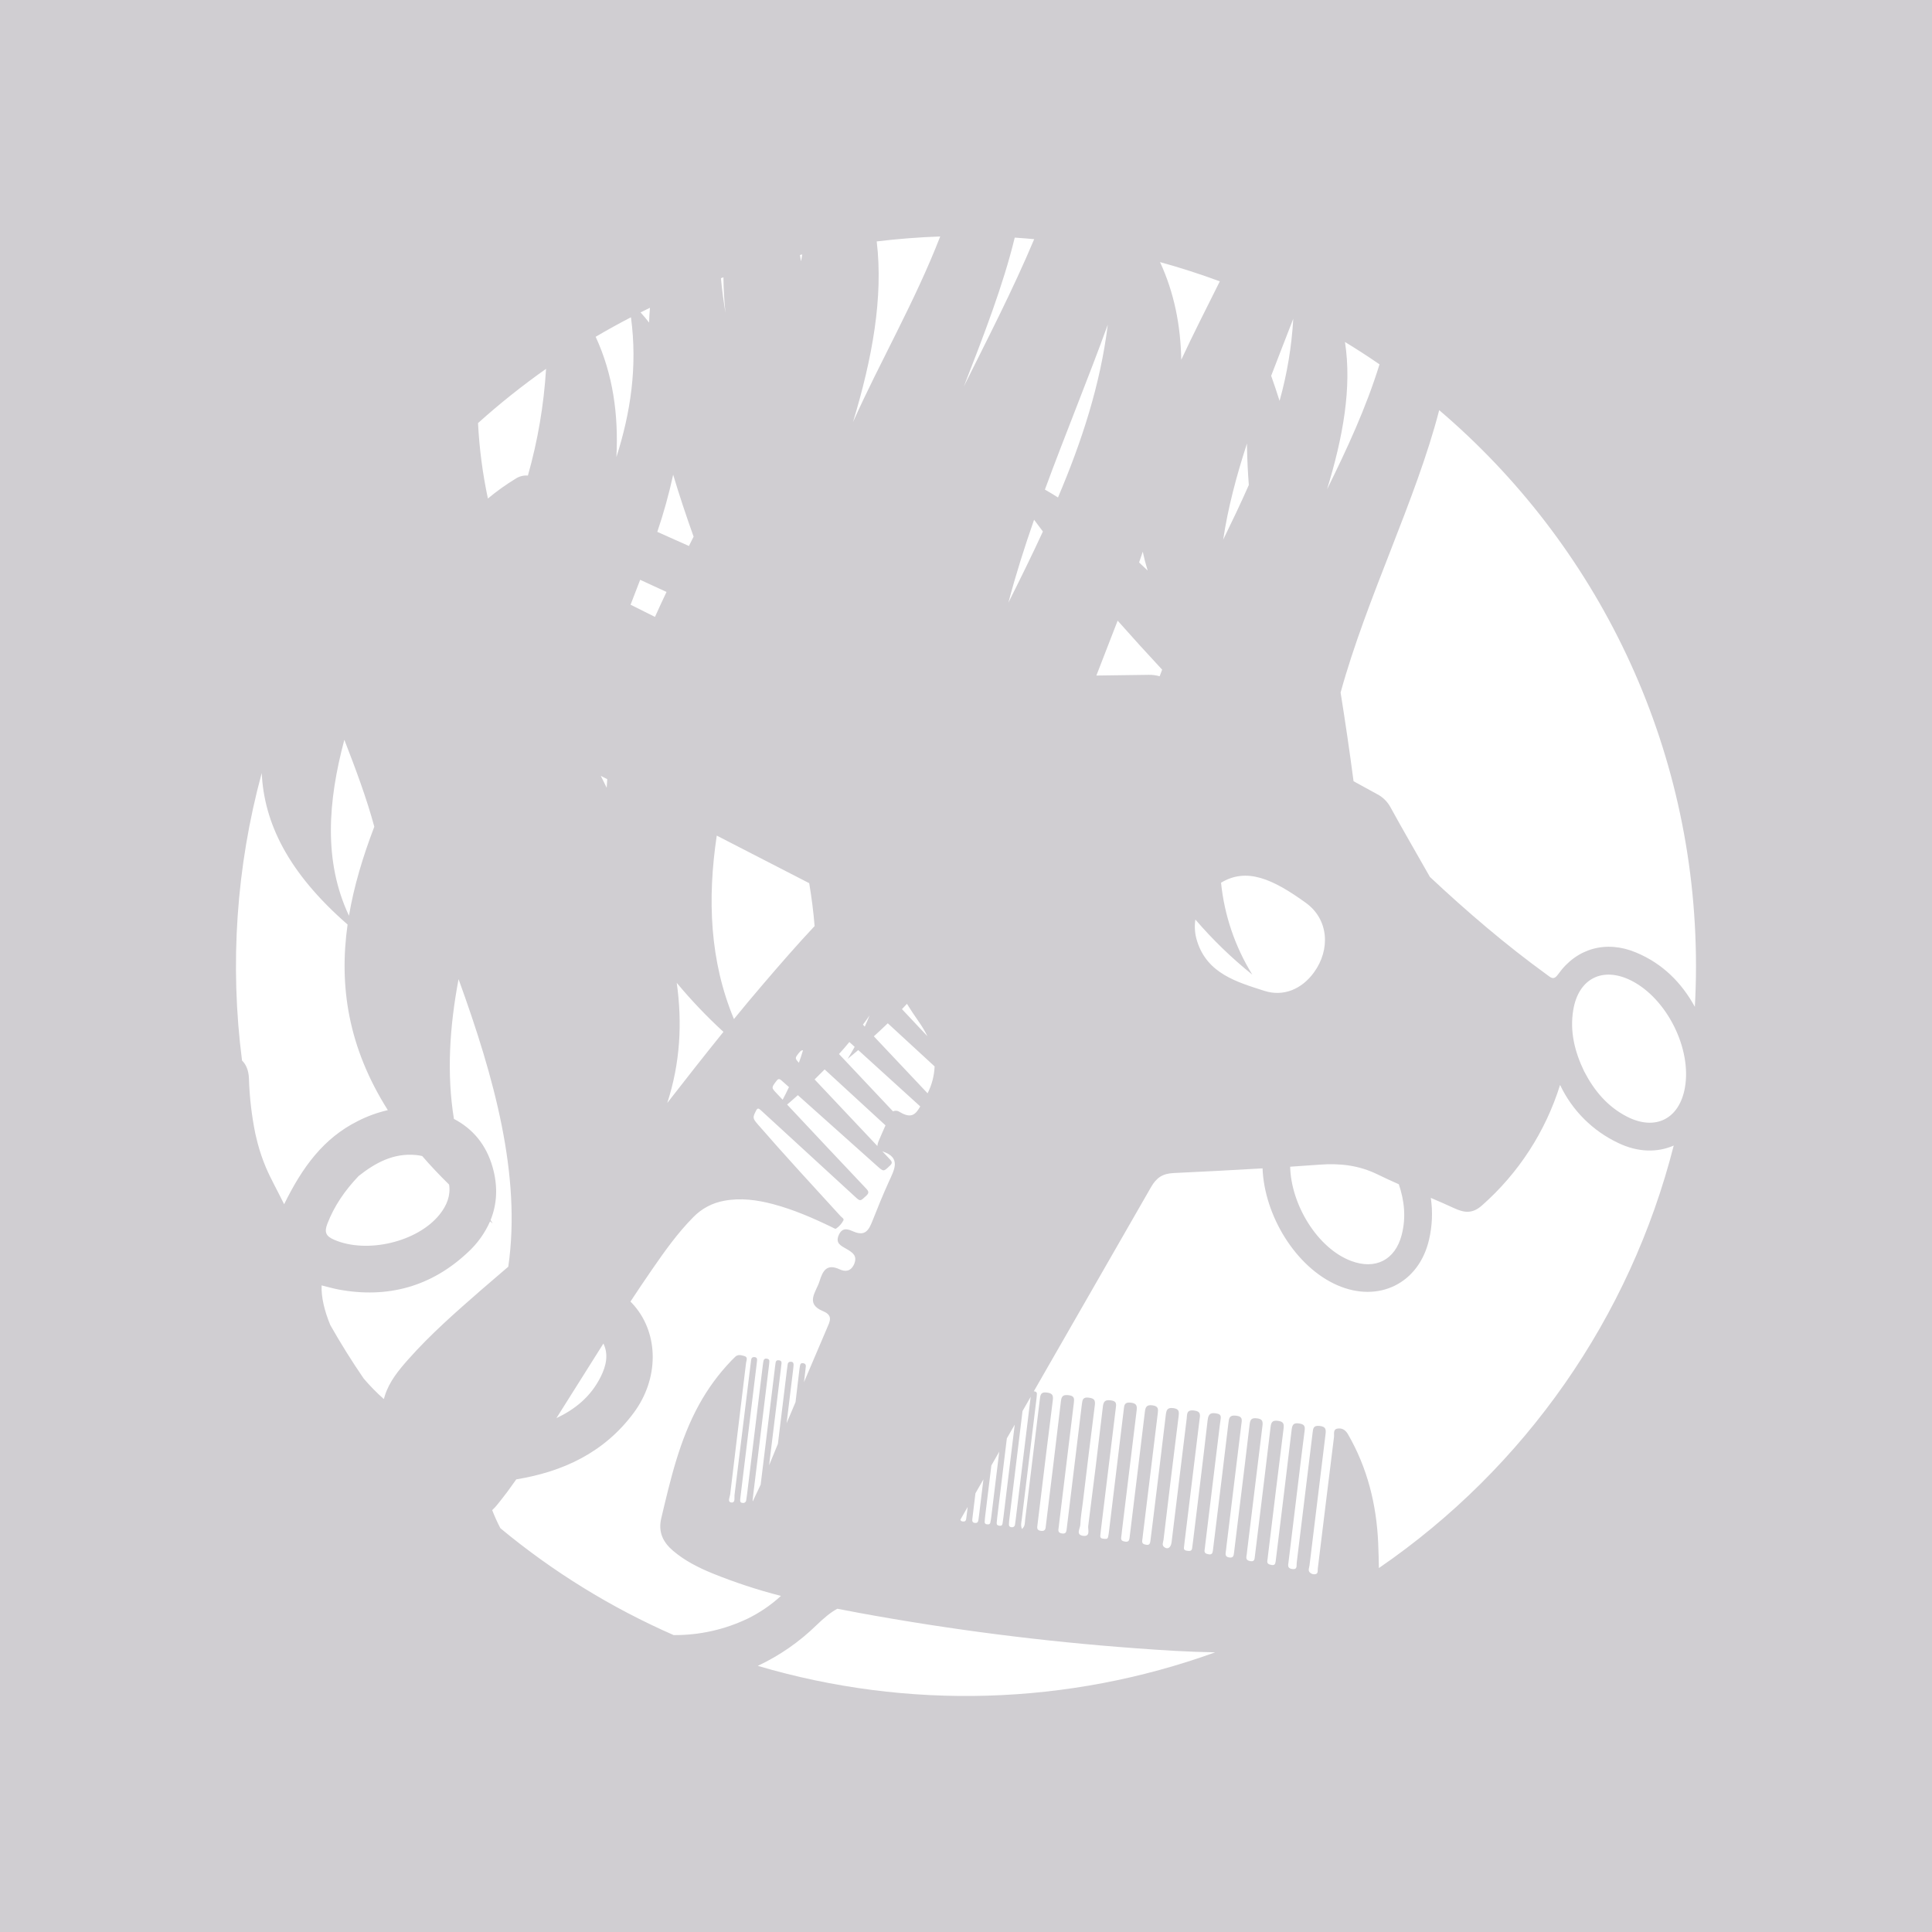 <svg width="1056" height="1056" viewBox="0 0 1056 1056" fill="none" xmlns="http://www.w3.org/2000/svg">
<path d="M0 0V1056H1056V0H0ZM927 528C927 535.48 926.793 542.913 926.38 550.3C919.14 537.19 908.91 526.73 894.17 520.59C877.9 513.81 861.77 518.27 851.7 532.47C849.16 536.06 847.7 534.34 845.49 532.74C822.91 516.37 801.84 498.3 781.57 479.33C774.4 466.62 767 454 760 441.21C758.325 438.106 755.739 435.589 752.59 434C748.33 431.68 744.077 429.347 739.83 427C737.697 410.813 735.337 394.66 732.75 378.54C747 326.71 774 273.24 786.64 224.18C872.53 297.36 927 406.32 927 528ZM920.93 594.6C917.87 611.6 904.81 618.22 889.41 610.4C878.61 604.92 871.26 596.02 865.84 585.51C860.7 574.82 857.95 563.79 859.92 552.01C862.8 534.74 876.08 528.13 891.7 536.01C911.11 545.87 924.78 573.24 920.93 594.6ZM766.13 675C762.58 688.73 751.73 694.21 738.45 689.19C720.13 682.27 705.67 658.51 705.18 637.71C710.513 637.357 715.847 636.983 721.18 636.59C732.44 635.75 742.77 636.91 753.07 641.97C756.86 643.83 760.71 645.59 764.58 647.3C767.58 656.23 768.62 665.4 766.13 675ZM368.2 893.71C334.055 878.759 302.175 859.094 273.49 835.29C271.825 832.079 270.333 828.781 269.02 825.41C270.071 824.452 271.041 823.408 271.92 822.29C273.74 819.97 275.62 817.69 277.38 815.29C279.01 813.08 280.6 810.85 282.18 808.6C307.62 804.44 330.27 794.03 346.46 772.12C360.22 753.49 360.06 729.43 346.85 713.86C346.13 713.01 345.37 712.21 344.6 711.42C348.46 705.56 352.36 699.73 356.35 693.96C363.28 683.91 370.35 673.96 378.98 665.24C383.514 660.58 389.398 657.463 395.8 656.33C404.88 654.62 413.8 655.85 422.56 658.16C433.81 661.16 444.41 665.76 454.84 670.82C455.53 671.15 456.54 671.82 456.95 671.56C458.627 670.434 460 668.912 460.95 667.13C461.54 666.13 460.11 665.46 459.48 664.77C444.29 648.12 429 631.6 414.2 614.55C411.33 611.24 411.36 610.8 413.2 607.17C414.03 605.49 414.64 605.7 415.84 606.81C432.88 622.49 449.947 638.157 467.04 653.81C470.25 656.81 470.15 656.66 473.38 653.68C475.03 652.16 474.98 651.28 473.45 649.68C458.997 634.4 444.59 619.087 430.23 603.74C432.23 602.02 434.23 600.31 436.09 598.6C450.51 611.513 464.947 624.413 479.4 637.3C483.01 640.52 482.92 640.47 486.4 637.14C487.83 635.78 487.69 635.04 486.4 633.67L482.29 629.32C492.76 632.69 488.82 639.32 485.77 646.02C482.56 653.11 479.62 660.33 476.77 667.56C474.9 672.22 472.97 675.81 466.77 673.24C464.27 672.24 460.77 670.24 458.6 674.74C456.27 679.62 459.73 680.9 462.83 682.74C465.93 684.58 468.83 686.32 466.83 691.02C465 695 462 695.22 459 693.82C451.88 690.52 449.71 694.58 447.95 700.27C446.15 706.12 439.81 712.53 449.89 716.68C455.6 719.02 453.49 722.49 451.99 726.03C447.84 735.86 443.63 745.66 439.44 755.47L440.1 750.03C440.23 748.97 440.35 747.92 440.45 746.86C440.55 745.8 439.93 745.18 438.83 745.08C437.73 744.98 437.4 745.61 437.26 746.46C437.07 747.46 436.95 748.56 436.82 749.61C436.153 755.203 435.487 760.797 434.82 766.39C433.187 770.223 431.56 774.06 429.94 777.9C431.093 768.46 432.247 759.02 433.4 749.58C433.54 748.39 433.69 747.21 433.76 746.02C433.76 745.17 433.57 744.44 432.54 744.32C431.51 744.2 430.72 744.53 430.54 745.7C430.36 746.87 430.24 747.8 430.11 748.85L425.19 789.2C423.57 793.093 421.967 796.99 420.38 800.89C422.507 783.49 424.633 766.09 426.76 748.69C426.85 747.9 426.98 747.11 427.03 746.32C427.11 745.2 427.67 743.8 425.84 743.52C423.71 743.2 424 744.9 423.76 746.12C423.61 746.89 423.56 747.69 423.46 748.48C420.9 769.5 418.337 790.5 415.77 811.48C414.12 815.04 412.62 818.04 411.42 820.67C411.375 820.305 411.375 819.935 411.42 819.57C411.5 818.51 411.64 817.46 411.77 816.41C414.577 793.37 417.387 770.333 420.2 747.3C420.33 746.25 420.46 745.19 420.51 744.14C420.56 743.09 419.95 742.72 419.05 742.61C418.856 742.562 418.654 742.555 418.457 742.591C418.261 742.627 418.074 742.704 417.909 742.818C417.745 742.931 417.606 743.078 417.503 743.249C417.4 743.42 417.334 743.612 417.31 743.81C417.12 744.81 416.98 745.9 416.85 746.95C414.017 770.117 411.19 793.283 408.37 816.45C408.22 817.64 408.06 818.82 407.87 820C407.849 820.233 407.778 820.459 407.662 820.663C407.547 820.867 407.389 821.044 407.2 821.182C407.011 821.32 406.794 821.416 406.565 821.464C406.336 821.512 406.099 821.511 405.87 821.46C404.54 821.39 404.49 820.46 404.59 819.46C404.69 818.46 404.8 817.61 404.91 816.69L413.43 746.79C413.56 745.79 413.69 744.69 413.8 743.63C413.91 742.57 413.58 741.85 412.35 741.77C411.12 741.69 410.68 742.32 410.55 743.38C410.42 744.44 410.28 745.49 410.15 746.54C407.27 770.1 404.377 793.66 401.47 817.22C401.29 818.69 402.06 821.59 399.63 821.22C397.49 820.88 398.92 818.3 399.1 816.82C401.95 792.82 404.9 768.9 407.78 744.94C407.93 743.66 408.98 741.8 406.89 741.2C405.19 740.71 403.25 740.07 401.68 741.77C401.05 742.45 400.35 743.07 399.68 743.77C392.788 750.965 386.871 759.034 382.08 767.77C371.4 787.17 366.51 808.5 361.45 829.77C359.64 837.38 362.36 842.94 367.93 847.67C374.28 853.06 381.6 856.77 389.22 859.9C401.469 864.875 414.041 869.015 426.85 872.29C421.383 877.314 415.215 881.518 408.54 884.77C395.944 890.768 382.15 893.825 368.2 893.71ZM180.54 724.27C177.29 716.42 175.54 708.91 175.78 702.58C178.92 703.35 181.92 704.23 184.98 704.81C211.98 709.88 235.89 703.17 255.74 684.48C260.913 679.742 265.044 673.98 267.87 667.56L269.29 668.74C268.9 668.11 268.53 667.48 268.15 666.85C271.69 658.1 272.23 648.38 269.24 637.91C265.71 625.54 258.33 616.91 248.11 611.58C244.11 586.94 245.71 561.32 250.64 535.19C270.16 588.93 285 642.6 277.82 692.35C272.94 696.49 268.09 700.657 263.27 704.85C249.33 717.02 235.38 729.19 223.09 743.08C217.87 748.97 212.84 755.08 210.4 762.71C210.18 763.39 209.98 764.08 209.8 764.71C205.875 761.236 202.199 757.49 198.8 753.5C192.32 744.053 186.233 734.31 180.54 724.27ZM190.74 500.51C176.74 470.8 179.23 438 188.21 404.35C194.34 420.17 200.34 436.13 204.59 451.86C198.35 468.17 193.47 484.35 190.74 500.51ZM395.42 151.56C395.471 158.095 395.852 164.623 396.56 171.12C395.5 164.83 394.65 158.47 394.05 152.05L395.42 151.56ZM627.94 368.85C618.38 369.017 608.82 369.147 599.26 369.24C603.16 359.19 607.08 349.17 610.89 339.24C618.89 348.273 626.997 357.203 635.21 366.03C634.75 367.23 634.29 368.44 633.85 369.64C631.929 369.089 629.938 368.823 627.94 368.85ZM479.55 626.38C468.103 614.26 456.67 602.133 445.25 590C447.13 588.17 448.95 586.34 450.73 584.52C461.823 594.713 472.913 604.907 484 615.1C482.77 618 481.39 620.84 480.22 623.76C479.856 624.591 479.63 625.476 479.55 626.38ZM424.55 597.66C421.55 594.5 421.62 594.54 424.24 591.01C425.24 589.69 425.81 589.35 427.24 590.63L431.24 594.19C430.16 596.497 429.01 598.797 427.79 601.09L424.55 597.66ZM328.38 752.45C322.82 763.61 314.14 770.37 304.13 775.13C312.73 761.57 321.21 747.92 329.81 734.35C332.69 740.26 331.36 746.46 328.38 752.45ZM367.94 259.45C371.26 270.6 375.04 281.91 379.11 293.32L376.56 298.43L359.27 290.71C362.738 280.473 365.633 270.05 367.94 259.49V259.45ZM706.88 174.18C706.014 189.383 703.503 204.448 699.39 219.11C697.943 214.517 696.413 209.947 694.8 205.4C698.78 195 702.88 184.57 706.88 174.22V174.18ZM681.58 242.37V244.52C681.733 251.407 682.067 258.267 682.58 265.1C678.13 275.22 673.36 285.16 668.58 294.96C671.14 277.73 675.81 260.12 681.58 242.41V242.37ZM627.3 311.86C625.74 310.37 624.18 308.86 622.61 307.43C623.31 305.43 623.98 303.51 624.61 301.55C625.337 304.983 626.233 308.42 627.3 311.86ZM491.82 607.86C491.299 607.458 490.676 607.207 490.021 607.137C489.367 607.066 488.705 607.178 488.11 607.46C478.25 597.02 468.407 586.573 458.58 576.12C460.58 573.93 462.44 571.74 464.25 569.56L467.15 572.19C465.93 574.403 464.647 576.6 463.3 578.78C465.3 577.17 467.19 575.56 469.09 573.95L503 604.75C500.53 609 498.21 611.66 491.82 607.82V607.86ZM328.39 424.07L331.91 425.88C331.79 427.45 331.68 429.02 331.61 430.58L328.39 424.07ZM344.66 330.53C346.43 325.98 348.19 321.44 349.9 316.91L364.31 323.55C362.137 328.11 360.033 332.657 358 337.19L344.66 330.53ZM475.3 555C474.48 557.05 473.59 559.1 472.67 561.13L471.67 560.05C472.91 558.41 474.13 556.72 475.3 555ZM507 597.58C497.193 587.193 487.403 576.813 477.63 566.44C480.257 564.06 482.797 561.683 485.25 559.31C493.777 567.17 502.31 575.03 510.85 582.89C510.633 588.006 509.32 593.015 507 597.58ZM493 551.58C493.93 550.58 494.83 549.65 495.73 548.68C497.73 551.92 499.85 555.11 502.04 558.23C503.883 560.825 505.521 563.56 506.94 566.41L493 551.58ZM578.29 271.92C575.943 270.427 573.557 268.987 571.13 267.6C582.28 237.31 594.76 207.03 605.5 177.45C601.43 210.5 591.08 241.82 578.29 271.88V271.92ZM565.22 284.09C566.8 286.25 568.41 288.39 570.03 290.51C563.96 303.69 557.56 316.63 551.18 329.4C555.13 314.34 559.93 299.21 565.22 284.05V284.09ZM369.9 537.21C377.794 546.704 386.32 555.655 395.42 564C385.04 576.84 374.86 589.83 364.72 602.86C371.87 580.82 372.94 559 369.9 537.21ZM401.16 557C387.98 525.38 386.55 491.57 391.77 456.73C408.61 465.397 425.453 474.063 442.3 482.73C443.62 490.6 444.63 498.42 445.25 506.17C435.54 516.52 426.25 527.23 417 538.04C411.667 544.267 406.387 550.587 401.16 557ZM436.78 575.39C437.57 574.39 438.18 573.95 438.9 574.1C438.233 576.373 437.487 578.63 436.66 580.87C434.33 578.35 434.51 578.28 436.78 575.35V575.39ZM735.14 186.92C741.56 190.82 747.853 194.897 754.02 199.15C746.68 222.92 736.17 245.55 725.34 267.47C734.06 239 739 211.79 735.14 186.92ZM645.66 196.64C645.31 177.91 641.82 160.03 634.05 143.26C645.15 146.313 656.043 149.82 666.73 153.78C659.49 168.34 652.19 182.59 645.66 196.64ZM526.84 211.2C537.66 183.4 548.3 155.99 554.64 129.88C558.19 130.11 561.74 130.4 565.27 130.72C553.6 158.48 539.78 185.16 526.84 211.2ZM466.28 230.61V230.55C476.77 195.87 482.86 162.61 479.2 131.96C490.633 130.567 502.2 129.663 513.9 129.25C500.07 164.94 480.71 198.24 466.28 230.61ZM438.49 139.08C438.28 140.35 438.06 141.61 437.83 142.87C437.62 141.71 437.42 140.54 437.23 139.37L438.49 139.08ZM354.78 176.31C353.333 174.43 351.78 172.577 350.12 170.75L355.25 168.23C355 170.91 354.87 173.6 354.78 176.31ZM336.92 249.83C338.12 226.58 335.02 204.51 325.58 184.08C331.9 180.36 338.33 176.807 344.87 173.42C348.55 200.59 344.57 225.87 336.92 249.83ZM288.54 259.94C286.171 259.737 283.804 260.34 281.82 261.65C276.515 264.885 271.455 268.505 266.68 272.48C263.787 258.902 261.981 245.115 261.28 231.25C273.079 220.64 285.498 210.739 298.47 201.6C297.267 221.347 293.938 240.907 288.54 259.94ZM227.54 631.33C228.624 631.441 229.699 631.621 230.76 631.87C235.24 637.05 240.143 642.253 245.47 647.48C246.4 653.34 244.24 658.91 240.28 663.83C228.09 679 200.52 685.29 182.8 677.7C178.02 675.7 177.17 673.42 178.95 668.83C182.72 659.08 188.48 650.72 196.03 642.78C205 635.7 215 630.07 227.54 631.33ZM528.92 823.67L528.53 826.87C528.42 827.79 528.31 828.71 528.18 829.63C528.04 830.71 527.92 831.77 526.37 831.63C525.46 831.56 525.08 831.19 524.93 830.63L528.92 823.67ZM531.47 830.17C531.59 829.25 531.68 828.33 531.8 827.41C532.253 823.677 532.707 819.947 533.16 816.22L537.52 808.59C536.74 814.95 535.967 821.307 535.2 827.66C535.08 828.58 534.98 829.5 534.84 830.42C534.68 831.5 534.5 832.55 532.97 832.42C531.44 832.29 531.31 831.36 531.47 830.17ZM538.53 828.27L541.86 801C543.29 798.48 544.73 796 546.17 793.45C544.73 805.217 543.293 816.98 541.86 828.74C541.73 829.926 541.54 831.104 541.29 832.27C541.05 833.27 540.19 833.27 539.37 833.14C539.204 833.14 539.039 833.104 538.888 833.036C538.736 832.967 538.601 832.867 538.491 832.742C538.382 832.617 538.3 832.471 538.251 832.312C538.203 832.152 538.189 831.985 538.21 831.82C538.27 830.64 538.39 829.45 538.53 828.27ZM545.08 829.27L550.33 786.18L554.64 778.68C552.56 795.68 550.483 812.68 548.41 829.68C548.28 830.68 548.14 831.78 547.95 832.82C547.76 833.86 547.15 834.08 546.21 833.94C545.27 833.8 544.71 833.4 544.77 832.43C544.83 831.46 545 830.32 545.08 829.27ZM551.74 829.92C554.12 810.36 556.507 790.803 558.9 771.25L563.36 763.48C563.3 763.89 563.25 764.3 563.2 764.71L555.2 830.26C555.07 831.26 554.95 832.37 554.77 833.41C554.59 834.45 553.77 834.89 552.77 834.74C552.571 834.729 552.376 834.676 552.199 834.584C552.022 834.492 551.866 834.362 551.743 834.205C551.62 834.048 551.532 833.866 551.485 833.672C551.438 833.478 551.433 833.276 551.47 833.08C551.49 832 551.61 831 551.74 829.92ZM653.37 502.6C662.789 513.581 673.207 523.664 684.49 532.72C675.063 517.483 669.219 500.305 667.4 482.48C681.4 474.02 695.63 480.38 713.75 493.48C726.24 502.48 727.31 518.93 718.21 531.48C711.46 540.8 701.35 544.88 691.07 541.58C676.21 536.81 659.89 532.19 654.34 514.49C653.097 510.656 652.765 506.585 653.37 502.6ZM143.06 422.6C144.36 449.51 157.14 476.69 189.98 505.33C185.26 538.84 190.21 572.33 211.98 606.78C206.267 608.095 200.739 610.11 195.52 612.78C176.91 622.09 165.29 637.84 155.31 658.22C151.31 650.13 147.99 644.32 145.39 638.22C143.545 633.858 142.015 629.37 140.81 624.79C140.38 623.08 139.97 621.37 139.56 619.65C137.532 609.672 136.361 599.538 136.06 589.36C135.89 585.27 134.62 581.91 132.29 579.66C125.499 527.113 129.149 473.743 143.03 422.61L143.06 422.6ZM414.18 910.53C426.04 904.973 436.881 897.461 446.25 888.31C450.31 884.42 453.95 881.31 457.67 879.31C461.543 880.07 465.417 880.81 469.29 881.53C519.382 890.725 569.937 897.195 620.73 900.91C635.21 902 649.73 902.91 664.2 903.14C583.785 932.19 496.191 934.779 414.2 910.53H414.18ZM753.68 857.08C753.6 852.57 753.49 848.08 753.3 843.53C752.39 822.39 747.44 802.42 736.8 783.97C735.37 781.5 733.51 780.43 731.01 780.85C728.51 781.27 729.34 783.85 729.14 785.45C726.14 809.39 723.25 833.35 720.29 857.31C720.16 858.4 720.58 859.94 719.14 860.39C718.553 860.541 717.935 860.527 717.355 860.351C716.775 860.174 716.254 859.842 715.85 859.39C714.85 858.32 715.6 856.85 715.76 855.58C718.64 831.747 721.55 807.923 724.49 784.11C724.84 781.35 724.77 779.78 721.28 779.39C717.79 779 717.72 780.83 717.44 783.21C714.58 806.91 711.683 830.603 708.75 854.29C708.57 855.71 709.31 858.06 706.22 857.6C703.5 857.2 704.09 855.44 704.29 853.75C705.95 840.063 707.617 826.373 709.29 812.68C710.55 802.42 711.73 792.14 713.1 781.89C713.44 779.32 712.72 778.46 710.1 778.05C706.93 777.54 706.31 778.84 705.98 781.58C703.32 804.1 700.54 826.58 697.79 849.11C697.62 850.56 697.42 852 697.25 853.45C697.08 854.9 696.64 855.7 694.97 855.38C693.52 855.09 692.39 854.72 692.73 852.88C692.9 851.97 692.96 851.03 693.07 850.11C695.88 827.11 698.66 804.04 701.56 781.01C701.9 778.29 701.64 777.01 698.45 776.6C695.26 776.19 694.75 777.6 694.45 780.24C692.36 798.02 690.15 815.79 687.99 833.56L685.86 850.93C685.7 852.29 685.63 853.6 683.6 853.31C681.83 853.05 680.93 852.37 681.31 850.47C681.5 849.56 681.54 848.62 681.66 847.7C684.427 824.933 687.217 802.163 690.03 779.39C690.36 776.81 689.97 775.58 687.03 775.24C684.09 774.9 683.37 775.82 683.03 778.49C681.3 793.49 679.42 808.49 677.58 823.49L674.49 848.76C674.3 850.3 674.13 851.62 671.91 851.29C669.84 850.98 669.72 849.83 669.99 848.21C670.17 847.21 670.25 846.1 670.37 845.05C673.037 822.93 675.74 800.817 678.48 778.71C678.78 776.3 679.48 774.21 675.6 773.78C671.98 773.37 671.77 775.08 671.45 777.7C669.2 796.7 666.86 815.61 664.54 834.57C664.01 838.91 663.46 843.25 662.94 847.57C662.78 848.93 662.37 849.82 660.7 849.57C659.26 849.3 658.09 848.96 658.42 847.1C658.58 846.19 658.65 845.26 658.76 844.33C661.233 824.063 663.707 803.793 666.18 783.52C666.5 780.89 666.78 778.25 667.18 775.63C667.43 773.93 667.11 773 665.18 772.63C661.98 771.99 660.49 772.51 660.07 776.27C657.55 798.4 654.76 820.51 652.07 842.62C651.93 843.8 651.76 844.99 651.61 846.17C651.41 847.86 650.27 847.83 648.98 847.66C647.69 847.49 646.93 847.14 647.15 845.66C647.3 844.66 647.38 843.55 647.51 842.5C650.21 820.38 652.913 798.267 655.62 776.16C655.93 773.63 656.69 771.44 652.62 770.96C648.34 770.45 648.93 773.12 648.62 775.47C648.09 779.55 647.62 783.63 647.12 787.71C644.873 806.137 642.62 824.567 640.36 843C640 845.91 638.21 847.08 636.36 845.65C634.87 844.51 635.8 842.93 635.96 841.65C638.627 819.143 641.377 796.637 644.21 774.13C644.54 771.52 644.48 770.04 641.21 769.64C637.94 769.24 637.54 770.81 637.21 773.35C634.91 792.683 632.56 812.017 630.16 831.35C629.71 835.03 629.24 838.72 628.78 842.35C628.62 843.66 628.25 844.63 626.55 844.35C625.02 844.12 624.03 843.64 624.34 841.84C624.51 840.84 624.59 839.74 624.72 838.68C627.387 816.68 630.077 794.7 632.79 772.74C633.1 770.27 633.31 768.6 629.9 768.13C626.49 767.66 626.05 769.34 625.73 772.01C623.36 792.01 620.88 812.01 618.44 832.01C618.09 834.9 617.7 837.79 617.38 840.69C617.22 842.12 616.66 842.86 615.08 842.64C613.5 842.42 612.53 841.97 612.84 840.15C613.02 839.15 613.09 838.05 613.21 836.99C615.877 815.143 618.543 793.297 621.21 771.45C621.54 768.77 621.63 767.06 618.07 766.66C614.51 766.26 614.5 768.13 614.22 770.51C611.553 792.51 608.887 814.51 606.22 836.51C606.11 837.696 605.93 838.875 605.68 840.04C605.33 841.53 604.12 841.11 603.1 841.04C602.08 840.97 601.28 840.59 601.41 839.35C601.51 838.35 601.62 837.24 601.74 836.19C604.407 814.07 607.11 791.957 609.85 769.85C610.12 767.63 610.57 765.85 607.24 765.42C604.11 765.02 603.16 765.85 602.8 768.95C600.28 790.683 597.613 812.397 594.8 834.09C594.56 835.98 596.22 840.09 591.88 839.44C587.88 838.81 590.41 835.44 590.49 833.34C590.63 829.24 591.38 825.17 591.88 821.09C594.03 803.45 596.11 785.81 598.4 768.18C598.79 765.18 598.01 764.32 595.08 763.94C591.9 763.52 591.62 765.13 591.34 767.48C588.86 788.147 586.347 808.813 583.8 829.48C583.53 831.72 583.23 833.95 582.97 836.19C582.81 837.57 582.32 838.37 580.69 838.19C579.06 838.01 578.26 837.36 578.55 835.64C578.72 834.64 578.81 833.54 578.93 832.48C581.597 810.633 584.263 788.787 586.93 766.94C587.23 764.57 587.32 762.94 584.16 762.6C581.29 762.28 580.23 762.83 579.88 765.88C577.24 788.53 574.42 811.17 571.66 833.81C571.47 835.39 571.54 837.03 569.03 836.75C566.52 836.47 566.87 834.96 567.08 833.33C567.4 830.83 567.69 828.33 568 825.83C570.46 805.69 572.86 785.54 575.44 765.42C575.81 762.48 575.13 761.52 572.16 761.14C569.02 760.73 568.67 762.23 568.38 764.63C565.713 786.75 563.017 808.863 560.29 830.97C560.11 832.43 560.38 834.11 558.59 835.74C557.77 833.59 558.29 832.03 558.47 830.51C561.137 808.65 563.803 786.797 566.47 764.95C566.6 763.95 566.7 762.85 566.75 761.79C566.75 760.98 566.22 760.65 565.52 760.52C565.369 760.489 565.215 760.472 565.06 760.47C586.393 723.27 607.75 686.07 629.13 648.87C632.13 643.63 635.53 641.45 641.47 641.17C657.68 640.39 673.89 639.58 690.09 638.61C691.09 664.39 708.15 692.5 730.91 702.46C753.5 712.35 775.63 701.52 781.12 677.46C782.851 670.012 783.17 662.305 782.06 654.74C786.36 656.58 790.64 658.44 794.88 660.4C800.58 663.04 804.96 663.4 810.08 658.82C830.053 641.201 844.8 618.432 852.71 593C859.32 606.971 870.588 618.204 884.58 624.77C895.25 629.9 905.93 630.04 914.83 626.14C890.927 720.129 833.648 802.213 753.68 857.08Z" fill="#D0CED2"/>
</svg>
